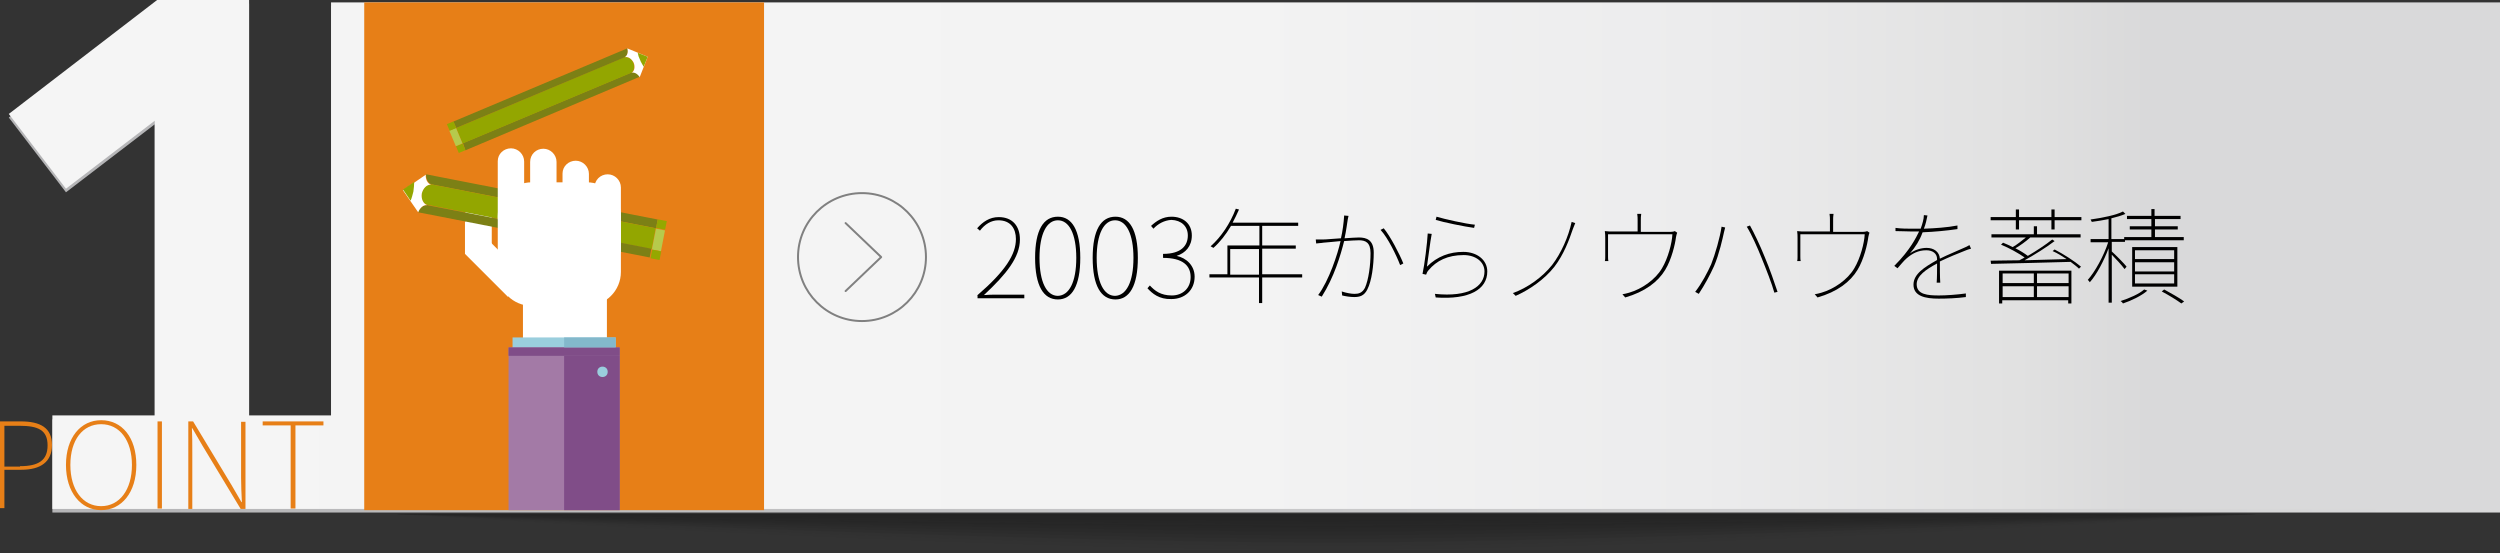 <?xml version="1.0" encoding="utf-8"?>
<!-- Generator: Adobe Illustrator 19.2.1, SVG Export Plug-In . SVG Version: 6.00 Build 0)  -->
<svg version="1.1" id="レイヤー_1" xmlns="http://www.w3.org/2000/svg" xmlns:xlink="http://www.w3.org/1999/xlink" x="0px"
	 y="0px" viewBox="0 0 625.3 138.4" enable-background="new 0 0 625.3 138.4" xml:space="preserve">
<rect x="0" y="0" width="625.3" height="138.4" fill="#333333" stroke="none"/>
<g id="team_x5F_point1_x5F_off.svg">
	<g id="影_8_" opacity="0.5">
		<g opacity="0.5">
			<path fill="#0A0A0A" fill-opacity="0" d="M564.2,128.6c0,0-129.9,9.8-232.5,9.8c-107.2,0-232.5-9.8-232.5-9.8l0,0H564.2
				L564.2,128.6z"/>
			<path opacity="9.090909e-02" fill="#090909" enable-background="new    " d="M564.2,128.6c0,0-139.2,8.9-232.5,8.9
				c-97.5,0-232.5-8.9-232.5-8.9l0,0H564.2L564.2,128.6z"/>
			<path opacity="0.182" fill="#080808" enable-background="new    " d="M564.2,128.6c0,0-148.5,8-232.5,8c-87.8,0-232.5-8-232.5-8
				l0,0H564.2L564.2,128.6z"/>
			<path opacity="0.273" fill="#070707" enable-background="new    " d="M564.2,128.6c0,0-157.8,7.1-232.5,7.1
				c-78,0-232.5-7.1-232.5-7.1l0,0H564.2L564.2,128.6z"/>
			<path opacity="0.364" fill="#060606" enable-background="new    " d="M564.2,128.6c0,0-167.1,6.2-232.5,6.2
				c-68.3,0-232.5-6.2-232.5-6.2l0,0H564.2L564.2,128.6z"/>
			<path opacity="0.455" fill="#050505" enable-background="new    " d="M564.2,128.6c0,0-176.6,5.3-232.5,5.3
				c-58.6,0-232.5-5.3-232.5-5.3l0,0H564.2L564.2,128.6z"/>
			<path opacity="0.545" fill="#050505" enable-background="new    " d="M564.2,128.6c0,0-185.9,4.4-232.5,4.4
				c-48.7,0-232.5-4.4-232.5-4.4l0,0H564.2L564.2,128.6z"/>
			<path opacity="0.636" fill="#040404" enable-background="new    " d="M564.2,128.6c0,0-195.2,3.6-232.5,3.6
				c-38.9,0-232.5-3.6-232.5-3.6l0,0H564.2L564.2,128.6z"/>
			<path opacity="0.727" fill="#030303" enable-background="new    " d="M564.2,128.6c0,0-204.5,2.6-232.5,2.6
				c-29.2,0-232.5-2.6-232.5-2.6l0,0H564.2L564.2,128.6z"/>
			<path opacity="0.818" fill="#020202" enable-background="new    " d="M564.2,128.6c0,0-213.8,1.8-232.5,1.8
				c-19.5,0-232.5-1.8-232.5-1.8l0,0H564.2L564.2,128.6z"/>
			<path opacity="0.909" fill="#010101" enable-background="new    " d="M564.2,128.6c0,0-223.2,0.9-232.5,0.9
				c-9.7,0-232.5-0.9-232.5-0.9l0,0H564.2L564.2,128.6z"/>
			<polygon points="99.2,128.6 564.2,128.6 564.2,128.6 			"/>
		</g>
		<g opacity="0.2">
			<path fill="#0A0A0A" fill-opacity="0" d="M564.2,128.6c0,0-129.9,4.4-232.5,4.4c-100.4,0-232.5-4.4-232.5-4.4l0,0H564.2
				L564.2,128.6z"/>
			<path opacity="9.090909e-02" fill="#090909" enable-background="new    " d="M564.2,128.6c0,0-139.2,4-232.5,4
				c-91.3,0-232.5-4-232.5-4l0,0H564.2L564.2,128.6z"/>
			<path opacity="0.182" fill="#080808" enable-background="new    " d="M564.2,128.6c0,0-148.5,3.6-232.5,3.6
				c-82.1,0-232.5-3.6-232.5-3.6l0,0H564.2L564.2,128.6z"/>
			<path opacity="0.273" fill="#070707" enable-background="new    " d="M564.2,128.6c0,0-157.8,3.2-232.5,3.2
				c-72.9,0-232.5-3.2-232.5-3.2l0,0H564.2L564.2,128.6z"/>
			<path opacity="0.364" fill="#060606" enable-background="new    " d="M564.2,128.6c0,0-167.3,2.8-232.5,2.8
				c-63.9,0-232.5-2.8-232.5-2.8l0,0H564.2L564.2,128.6z"/>
			<path opacity="0.455" fill="#050505" enable-background="new    " d="M564.2,128.6c0,0-176.6,2.4-232.5,2.4
				c-54.8,0-232.5-2.4-232.5-2.4l0,0H564.2L564.2,128.6z"/>
			<path opacity="0.545" fill="#050505" enable-background="new    " d="M564.2,128.6c0,0-185.9,2-232.5,2c-45.6,0-232.5-2-232.5-2
				l0,0H564.2L564.2,128.6z"/>
			<path opacity="0.636" fill="#040404" enable-background="new    " d="M564.2,128.6c0,0-195.2,1.6-232.5,1.6
				c-36.5,0-232.5-1.6-232.5-1.6l0,0H564.2L564.2,128.6z"/>
			<path opacity="0.727" fill="#030303" enable-background="new    " d="M564.2,128.6c0,0-204.5,1.2-232.5,1.2
				c-27.3,0-232.5-1.2-232.5-1.2l0,0H564.2L564.2,128.6z"/>
			<path opacity="0.818" fill="#020202" enable-background="new    " d="M564.2,128.6c0,0-213.9,0.8-232.5,0.8
				c-18.3,0-232.5-0.8-232.5-0.8l0,0H564.2L564.2,128.6z"/>
			<path opacity="0.909" fill="#010101" enable-background="new    " d="M564.2,128.6c0,0-223.2,0.4-232.5,0.4
				c-9.2,0-232.5-0.4-232.5-0.4l0,0H564.2L564.2,128.6z"/>
			<polygon points="99.2,128.6 564.2,128.6 564.2,128.6 			"/>
		</g>
	</g>
	<g>
		<g>
			<g>
				<linearGradient id="SVGID_1_" gradientUnits="userSpaceOnUse" x1="4.772" y1="64.572" x2="602.369" y2="64.572">
					<stop  offset="0" style="stop-color:#B4B4B6"/>
					<stop  offset="1" style="stop-color:#D9D9DA"/>
				</linearGradient>
				<polygon fill="url(#SVGID_1_)" points="625.3,1.5 82.8,1.5 82.8,104.9 62.3,104.9 62.3,0.9 39.3,0.9 2.2,29.4 16.5,48.1 
					38.7,31.1 38.7,104.9 13.1,104.9 13.1,128.2 82.8,128.2 88.1,128.2 625.3,128.2 				"/>
			</g>
			<linearGradient id="SVGID_2_" gradientUnits="userSpaceOnUse" x1="2.165" y1="63.649" x2="625.284" y2="63.649">
				<stop  offset="0" style="stop-color:#F5F5F5"/>
				<stop  offset="0.499" style="stop-color:#F3F3F3"/>
				<stop  offset="0.678" style="stop-color:#ECECED"/>
				<stop  offset="0.806" style="stop-color:#E1E1E1"/>
				<stop  offset="0.859" style="stop-color:#D9D9DA"/>
			</linearGradient>
			<polygon fill="url(#SVGID_2_)" points="625.3,0.6 82.8,0.6 82.8,103.9 62.3,103.9 62.3,0 39.3,0 2.2,28.5 16.5,47.2 38.7,30.2 
				38.7,103.9 13.1,103.9 13.1,127.3 82.8,127.3 88.1,127.3 625.3,127.3 			"/>
		</g>
	</g>
	<g>
		<path fill="#E77F17" d="M0,105.4h5.2c4.9,0,7.8,1.6,7.8,5.9c0,4.2-2.8,6.2-7.7,6.2H1.1v9.6H0V105.4z M5,116.6
			c4.7,0,6.9-1.5,6.9-5.2c0-3.8-2.3-4.9-7-4.9H1.1v10.2H5z"/>
		<path fill="#E77F17" d="M16.5,116.3c0-6.9,3.7-11.2,8.8-11.2c5.2,0,8.8,4.3,8.8,11.2c0,6.9-3.7,11.3-8.8,11.3
			C20.2,127.6,16.5,123.1,16.5,116.3z M33,116.3c0-6.2-3.1-10.2-7.7-10.2s-7.7,3.9-7.7,10.2c0,6.2,3.1,10.3,7.7,10.3
			S33,122.5,33,116.3z"/>
		<path fill="#E77F17" d="M39.4,105.4h1.1v21.8h-1.1V105.4z"/>
		<path fill="#E77F17" d="M47.1,105.4h1.2l9.6,15.9l2.5,4.3h0.1c-0.1-2.1-0.2-4.1-0.2-6.1v-14h1.1v21.8h-1.2l-9.6-15.9l-2.5-4.3H48
			c0.1,2,0.1,3.9,0.1,6v14.2h-1V105.4z"/>
		<path fill="#E77F17" d="M72.7,106.4h-7v-1h15.2v1h-7v20.8h-1.2V106.4z"/>
	</g>
	<g>
		<circle fill="none" stroke="#808080" stroke-width="0.5" cx="215.6" cy="64.3" r="16"/>
		<g>
			<g>
				<polyline fill="none" stroke="#808080" stroke-width="0.5" stroke-linecap="round" stroke-linejoin="round" points="211.5,55.8 
					220.4,64.3 211.5,72.8 211.5,72.8 				"/>
			</g>
		</g>
	</g>
	<g>
		<g>
			<rect x="91.1" y="0.6" fill="#E77F17" width="100" height="127"/>
		</g>
		<g>
			<path fill="#FFFFFF" d="M123,66.7V54.3c0-2.7-2.2-4.8-4.8-4.8h-1.6c-0.1,0-0.1,0-0.2,0v10.7L123,66.7z"/>
			<path fill="#FFFFFF" d="M127.1,65l-8.1-8.1c-0.8-0.8-1.7-1.2-2.7-1.4v8l10.8,10.8V65z"/>
			<path fill="#FFFFFF" d="M151.8,96.8V65.4c0-3.2-2.6-5.8-5.8-5.8h-9.4c-3.2,0-5.8,2.6-5.8,5.8v31.4H151.8z"/>
			<g>
				<g>
					<rect x="128.2" y="84.4" fill="#9ACEDD" width="25.8" height="13.2"/>
					<rect x="127.2" y="86.9" fill="#A37AA6" width="27.8" height="40.7"/>
					<rect x="127.2" y="86.9" fill="#804D88" width="27.8" height="2.1"/>
				</g>
				<rect x="141.1" y="84.4" fill="#83B8CB" width="12.9" height="2.5"/>
				<rect x="141.1" y="89" fill="#804D88" width="13.9" height="38.6"/>
				<circle fill="#9ACEDD" cx="150.7" cy="93" r="1.3"/>
			</g>
			<g>
				<path fill="#7C8015" d="M164.5,54.9l-57.9-11.3c-0.1,1.2,0.5,2.2,1.3,2.5l56.2,11L164.5,54.9z"/>
				<path fill="#93A600" d="M163,62.3l1-5.2l-56.2-11l0,0c0,0,0,0,0,0c0,0,0,0,0,0c-1,0-2,0.9-2.3,2.2c-0.3,1.3,0.3,2.6,1.3,2.9
					c0,0,0,0,0,0c0,0,0,0,0,0l0,0L163,62.3z"/>
				<path fill="#7C8015" d="M106.8,51.3c-0.9,0-1.8,0.7-2.2,1.8l57.9,11.3l0.4-2.2L106.8,51.3z"/>
				<path fill="#FFFFFF" d="M104.6,53.1c0.4-1.1,1.3-1.9,2.2-1.8l0,0c0,0,0,0,0,0c0,0,0,0,0,0c-1-0.4-1.5-1.6-1.3-2.9
					c0.3-1.3,1.3-2.3,2.3-2.2c0,0,0,0,0,0c0,0,0,0,0,0l0,0c-0.9-0.3-1.4-1.4-1.3-2.5l-5.7,3.9L104.6,53.1z"/>
				<path fill="#93A600" d="M103.6,45.5l-2.8,1.9l1.9,2.8c0.3-0.7,0.5-1.5,0.7-2.3C103.5,47.1,103.6,46.3,103.6,45.5z"/>
				<g>
					
						<rect x="164.3" y="55.1" transform="matrix(0.191 -0.982 0.982 0.191 78.609 207.836)" fill="#95A800" width="2.2" height="2.3"/>
					
						<rect x="162" y="58.8" transform="matrix(0.192 -0.981 0.981 0.192 74.27 210.028)" fill="#B6CA4C" width="5.3" height="2.3"/>
					
						<rect x="162.8" y="62.5" transform="matrix(0.193 -0.981 0.981 0.193 69.979 212.242)" fill="#95A800" width="2.2" height="2.3"/>
				</g>
			</g>
			<g>
				<path fill="#7C8015" d="M116.4,37.6L160,19.2c-0.5-0.8-1.3-1.3-2-1.1l-42.2,17.7L116.4,37.6z"/>
				<path fill="#93A600" d="M114.1,32l1.6,3.9l42.2-17.7v0c0,0,0,0,0,0c0,0,0,0,0,0c0.7-0.4,0.9-1.5,0.5-2.5c-0.4-1-1.4-1.6-2.2-1.4
					c0,0,0,0,0,0c0,0,0,0,0,0v0L114.1,32z"/>
				<path fill="#7C8015" d="M156.3,14.3c0.6-0.4,0.9-1.3,0.6-2.2l-43.5,18.3l0.7,1.6L156.3,14.3z"/>
				<path fill="#FFFFFF" d="M156.9,12.1c0.3,0.9,0,1.8-0.6,2.2v0c0,0,0,0,0,0c0,0,0,0,0,0c0.8-0.2,1.7,0.4,2.2,1.4
					c0.4,1,0.2,2.1-0.5,2.5c0,0,0,0,0,0c0,0,0,0,0,0v0c0.7-0.2,1.5,0.3,2,1.1l2-5.1L156.9,12.1z"/>
				<path fill="#93A600" d="M161,16.7l1-2.5l-2.5-1c0.1,0.6,0.3,1.2,0.6,1.8C160.3,15.6,160.7,16.1,161,16.7z"/>
				<g>
					
						<rect x="114.3" y="36.2" transform="matrix(0.922 -0.388 0.388 0.922 -5.371 47.575)" fill="#95A800" width="1.8" height="1.8"/>
					
						<rect x="113.1" y="32.2" transform="matrix(0.922 -0.388 0.388 0.922 -4.391 46.881)" fill="#B6CA4C" width="1.8" height="4.2"/>
					
						<rect x="112" y="30.7" transform="matrix(0.922 -0.388 0.388 0.922 -3.409 46.203)" fill="#95A800" width="1.8" height="1.8"/>
				</g>
			</g>
			<path fill="#FFFFFF" d="M135.9,37.2c1.8,0,3.3,1.5,3.3,3.3v24.1c0,1.8-1.5,3.3-3.3,3.3l0,0c-1.8,0-3.3-1.5-3.3-3.3V40.5
				C132.6,38.6,134.1,37.2,135.9,37.2L135.9,37.2z"/>
			<path fill="#FFFFFF" d="M124.5,68c0,4.7,3.8,8.5,8.5,8.5h13.8c4.7,0,8.5-3.8,8.5-8.5V54.1c0-4.7-3.8-8.5-8.5-8.5H133
				c-4.7,0-8.5,3.8-8.5,8.5V68z"/>
			<path fill="#FFFFFF" d="M152,43.6c1.8,0,3.3,1.5,3.3,3.3v15.4c0,1.8-1.5,3.3-3.3,3.3l0,0c-1.8,0-3.3-1.5-3.3-3.3V46.9
				C148.7,45,150.2,43.6,152,43.6L152,43.6z"/>
			<path fill="#FFFFFF" d="M144,40.2c1.8,0,3.3,1.5,3.3,3.3v24.1c0,1.8-1.5,3.3-3.3,3.3l0,0c-1.8,0-3.3-1.5-3.3-3.3V43.4
				C140.7,41.6,142.2,40.2,144,40.2L144,40.2z"/>
			<path fill="#FFFFFF" d="M127.8,37.1c1.8,0,3.3,1.5,3.3,3.3v14.1c0,1.8-1.5,3.3-3.3,3.3l0,0c-1.8,0-3.3-1.5-3.3-3.3V40.3
				C124.5,38.5,126,37.1,127.8,37.1L127.8,37.1z"/>
		</g>
	</g>
	<g>
		<path d="M244.4,73.9c7.1-6.1,9.7-10.3,9.7-14.1c0-2.6-1.3-4.7-4.4-4.7c-1.8,0-3.4,1-4.6,2.6l-0.7-0.6c1.4-1.6,3.1-2.8,5.4-2.8
			c3.4,0,5.3,2.2,5.3,5.6c0,4.4-3.3,8.6-9,13.9c1.1-0.1,2.2-0.1,3.3-0.1h6.8v0.9h-11.7V73.9z"/>
		<path d="M258.9,64.5c0-7,2.1-10.3,5.7-10.3c3.5,0,5.6,3.3,5.6,10.3c0,7-2.1,10.4-5.6,10.4C261,74.9,258.9,71.5,258.9,64.5z
			 M269.2,64.5c0-6-1.8-9.4-4.6-9.4c-2.8,0-4.6,3.4-4.6,9.4c0,6.1,1.8,9.5,4.6,9.5C267.4,73.9,269.2,70.6,269.2,64.5z"/>
		<path d="M273.3,64.5c0-7,2.1-10.3,5.7-10.3c3.5,0,5.6,3.3,5.6,10.3c0,7-2.1,10.4-5.6,10.4C275.4,74.9,273.3,71.5,273.3,64.5z
			 M283.5,64.5c0-6-1.8-9.4-4.6-9.4c-2.8,0-4.6,3.4-4.6,9.4c0,6.1,1.8,9.5,4.6,9.5C281.7,73.9,283.5,70.6,283.5,64.5z"/>
		<path d="M287,72.1l0.6-0.7c1.2,1.3,2.7,2.5,5.5,2.5c2.7,0,4.7-1.8,4.7-4.6c0-2.9-2-4.8-6.9-4.8v-1c4.6,0,6.2-2.1,6.2-4.6
			c0-2.3-1.6-3.8-4.1-3.9c-1.8,0.1-3.4,1-4.5,2.2l-0.6-0.7c1.3-1.2,2.9-2.3,5.1-2.3c2.9,0,5.1,1.7,5.1,4.7c0,2.7-1.6,4.4-3.8,5.1V64
			c2.4,0.5,4.5,2.4,4.5,5.2c0,3.4-2.5,5.6-5.8,5.6C289.9,74.9,288.2,73.4,287,72.1z"/>
		<path d="M325.7,69.4h-10v6.4h-0.8v-6.4h-12.4v-0.8h4.5v-7.2h8v-4.9h-7.1c-1.3,2.2-2.8,4.1-4.4,5.5c-0.2-0.1-0.5-0.3-0.7-0.4
			c2.6-2.3,4.9-5.7,6.3-9.4l0.8,0.2c-0.5,1.1-1,2.2-1.6,3.3h16.4v0.8h-9v4.9h8.4v0.8h-8.4v6.4h10V69.4z M314.9,68.7v-6.4h-7.2v6.4
			H314.9z"/>
		<path d="M337.3,54c-0.1,0.3-0.1,0.5-0.2,0.9c-0.1,0.6-0.4,2.9-0.8,4.7c1.5-0.1,2.9-0.2,3.6-0.2c1.9,0,3.7,0.6,3.7,3.8
			c0,3.1-0.5,7.1-1.6,9.2c-0.8,1.6-1.9,1.9-3.3,1.9c-1,0-2.2-0.2-3-0.4l-0.1-1c1.2,0.4,2.4,0.6,3.2,0.6c1,0,1.9-0.2,2.6-1.5
			c0.9-2,1.4-5.6,1.4-8.7c0-2.7-1.3-3.2-2.9-3.2c-0.8,0-2.3,0.1-3.7,0.2c-0.9,3.6-2.5,9-5.6,13.9l-0.9-0.4
			c2.7-3.6,4.9-10.3,5.6-13.5c-1.7,0.2-3.4,0.3-4.3,0.4c-0.4,0.1-1.2,0.1-1.8,0.2l-0.1-1c0.7,0,1.2,0,1.8,0c0.9,0,2.7-0.2,4.5-0.3
			c0.4-1.7,0.7-3.9,0.8-5.7L337.3,54z M346.1,57.1c1.6,1.9,4,6.5,4.9,8.8l-0.8,0.4c-0.9-2.4-3.1-6.9-4.9-8.8L346.1,57.1z"/>
		<path d="M356.9,66.7c2.6-2.6,5.7-3.7,9.1-3.7c3.4,0,6,2,6,4.9c0,4.5-4.5,7.1-12.9,6.5l-0.2-0.9c8.5,0.9,12.4-1.9,12.4-5.6
			c0-2.4-2.2-4.1-5.2-4.1c-4,0-6.8,1.4-8.8,3.8c-0.3,0.3-0.5,0.8-0.6,1.1l-0.9-0.2c0.5-2.2,1.2-7.9,1.3-10.1l1,0.1
			C357.7,60.5,357.2,64.9,356.9,66.7z M359.3,54.2c2,0.6,7.3,1.8,9.6,2l-0.2,0.8c-2.3-0.3-7.7-1.4-9.6-2L359.3,54.2z"/>
		<path d="M393.4,57.3c-0.9,2.7-2.3,6.4-4.6,9.4c-2.5,3.2-6.3,5.8-9.7,7.3l-0.7-0.7c3.7-1.3,7.4-4,9.8-7c2.3-3,4.1-7.1,4.9-10.8
			l0.9,0.3L393.4,57.3z"/>
		<path d="M419.5,58.2c-0.1,0.2-0.2,0.6-0.3,1.1c-0.2,1.7-1.1,5.6-2.7,8.2c-1.8,3-5.1,5.5-10,6.9l-0.7-0.8c0.5-0.1,1.1-0.2,1.7-0.4
			c3.1-0.9,6.5-3.2,8.2-6.1c1.5-2.5,2.5-6.3,2.6-8.5h-16.1v5.5c0,0.3,0,0.9,0.1,1.2h-0.9c0.1-0.3,0.1-0.8,0.1-1.1v-4.6
			c0-0.5,0-1.2-0.1-1.8c0.6,0.1,1.4,0.1,2.2,0.1h6v-2.9c0-0.3,0-1-0.1-1.5h1c-0.1,0.5-0.1,1.2-0.1,1.5V58h7.1c0.9,0,1.2-0.1,1.4-0.2
			L419.5,58.2z"/>
		<path d="M430.6,56.7l0.9,0.2c-0.1,0.4-0.2,0.7-0.3,1.2c-0.3,1.4-1.2,5.5-2.5,8.5c-1,2.2-2.3,4.6-3.8,6.9L424,73
			c1.7-2.2,3.1-4.9,4-6.9C429,63.6,430.2,59.4,430.6,56.7z M436.9,56.7l0.8-0.3c1,1.8,2.5,4.9,3.7,7.9c1.2,2.8,2.5,6.6,3.2,8.7
			l-0.8,0.2c-0.6-2.2-2.1-6-3.2-8.7C439.6,62,438.1,58.6,436.9,56.7z"/>
		<path d="M467.6,58.2c-0.1,0.2-0.2,0.6-0.3,1.1c-0.2,1.7-1.1,5.6-2.7,8.2c-1.8,3-5.1,5.5-10,6.9l-0.7-0.8c0.5-0.1,1.1-0.2,1.7-0.4
			c3.1-0.9,6.5-3.2,8.2-6.1c1.5-2.5,2.5-6.3,2.6-8.5h-16.1v5.5c0,0.3,0,0.9,0.1,1.2h-0.9c0.1-0.3,0.1-0.8,0.1-1.1v-4.6
			c0-0.5,0-1.2-0.1-1.8c0.6,0.1,1.4,0.1,2.2,0.1h6v-2.9c0-0.3,0-1-0.1-1.5h1c-0.1,0.5-0.1,1.2-0.1,1.5V58h7.1c0.9,0,1.2-0.1,1.4-0.2
			L467.6,58.2z"/>
		<path d="M484.5,65.9c-2.8,1.5-5.1,3.1-5.1,5.2c0,2.6,2.8,2.8,5.6,2.8c1.8,0,4.5-0.2,6.7-0.5l0,0.9c-2.2,0.3-4.8,0.4-6.8,0.4
			c-3.3,0-6.3-0.6-6.3-3.5c0-2.7,2.8-4.4,5.8-6.1l0.1-0.1v-0.2c0-1.4-1.1-2.2-2.7-2.2c-2,0-3.5,0.8-4.9,2c-0.7,0.6-1.5,1.6-2.3,2.5
			l-0.8-0.6c4.1-4.1,5.5-7.2,6.2-8.6v0c-0.6,0-1.2,0-1.8,0c-1.1,0-2.7-0.1-4.1-0.1V57c1.4,0.2,3.1,0.2,4.2,0.2c0.7,0,1.4,0,2.1,0
			c0.4-1.1,0.8-2.4,0.8-3.4l0.9,0.1c-0.2,0.9-0.4,2.1-0.9,3.3c2.8-0.1,5.8-0.3,8.4-0.8v0.9c-2.7,0.4-5.9,0.7-8.7,0.8l-0.1,0.2
			c-0.6,1.7-1.7,3.5-3.1,5.1c1.2-0.9,2.8-1.4,4.2-1.4c1.8,0,3.2,1,3.3,2.7c2.2-1.1,4.3-1.9,6-2.7c0.5-0.2,0.9-0.4,1.4-0.7l0.4,0.9
			c-0.5,0.1-1,0.3-1.5,0.5c-1.8,0.7-4,1.6-6.3,2.7c0,1.5,0,4,0.1,5.3h-0.9C484.5,69.5,484.5,67.3,484.5,65.9L484.5,65.9z"/>
		<path d="M513.9,62.4c2.3,1.2,5.1,3,6.6,4.3l-0.5,0.5c-0.5-0.5-1.3-1.1-2.1-1.7c-7.3,0.2-14.9,0.4-19.9,0.5l-0.1-0.8
			c2,0,4.4-0.1,7.2-0.1c0.4-0.2,0.9-0.5,1.3-0.7c-1.4-1-3.9-2.4-5.9-3.2l0.5-0.5c0.8,0.3,1.6,0.7,2.4,1.1c1.1-0.6,2.3-1.6,3.3-2.4
			h-8.6v-0.8h10.6v-2h0.8v2h10.9v0.8h-12.6c-1.1,1-2.5,2-3.7,2.7c1.2,0.6,2.3,1.3,3.1,1.9c2.2-1.3,4.5-2.8,6.1-4.1l0.6,0.4
			c-2.1,1.6-5,3.4-7.5,4.8c3.3-0.1,7-0.2,10.5-0.3c-1.1-0.7-2.3-1.5-3.5-2L513.9,62.4z M504.2,55.1h-6.3v-0.8h6.3v-1.9h0.8v1.9h8.1
			v-1.9h0.8v1.9h6.7v0.8h-6.7v2.3h-0.8v-2.3H505v2.3h-0.8V55.1z M500.1,67.7h18v8.2h-0.8v-0.8h-16.5v0.8h-0.8V67.7z M500.9,68.4v2.4
			h7.8v-2.4H500.9z M508.7,74.3v-2.7h-7.8v2.7H508.7z M517.4,68.4h-7.9v2.4h7.9V68.4z M517.4,74.3v-2.7h-7.9v2.7H517.4z"/>
		<path d="M531.4,67.3c-0.5-0.7-2.2-2.6-3.2-3.6v12h-0.8V62.1c-1.2,3.2-3,6.6-4.7,8.5c-0.1-0.2-0.4-0.5-0.5-0.6c1.8-2,4-6,5.1-9.4
			h-4.4v-0.8h4.5v-5c-1.4,0.3-2.8,0.5-4.2,0.7c-0.1-0.2-0.2-0.4-0.3-0.6c2.9-0.4,6.4-1.1,8.1-2l0.6,0.6c-0.9,0.4-2.2,0.8-3.5,1.1
			v5.2h3.2v-0.5h6.8v-1.9h-5.4v-0.8h5.4v-1.8h-6.1v-0.8h6.1v-1.7h0.8v1.7h6.5v0.8H539v1.8h5.7v0.8H539v1.9h7.2v0.8h-14.7v0.4h-3.3
			v2.4c0.8,0.7,3.2,3.1,3.7,3.8L531.4,67.3z M537.1,72.7c-1.5,1.3-4,2.5-6.1,3.2c-0.1-0.2-0.4-0.5-0.6-0.6c2.2-0.7,4.7-1.8,5.9-2.9
			L537.1,72.7z M533.3,71.7v-9.9h11.3v9.9H533.3z M534,64.8h9.8v-2.2H534V64.8z M534,67.9h9.8v-2.3H534V67.9z M534,70.9h9.8v-2.3
			H534V70.9z M541.3,72.4c1.8,1,3.8,2.1,5,3l-0.7,0.5c-1.1-0.8-3-2-4.9-3L541.3,72.4z"/>
	</g>
</g>
<g>
</g>
<g>
</g>
<g>
</g>
<g>
</g>
<g>
</g>
<g>
</g>
<g>
</g>
<g>
</g>
<g>
</g>
<g>
</g>
<g>
</g>
<g>
</g>
<g>
</g>
<g>
</g>
<g>
</g>
</svg>
